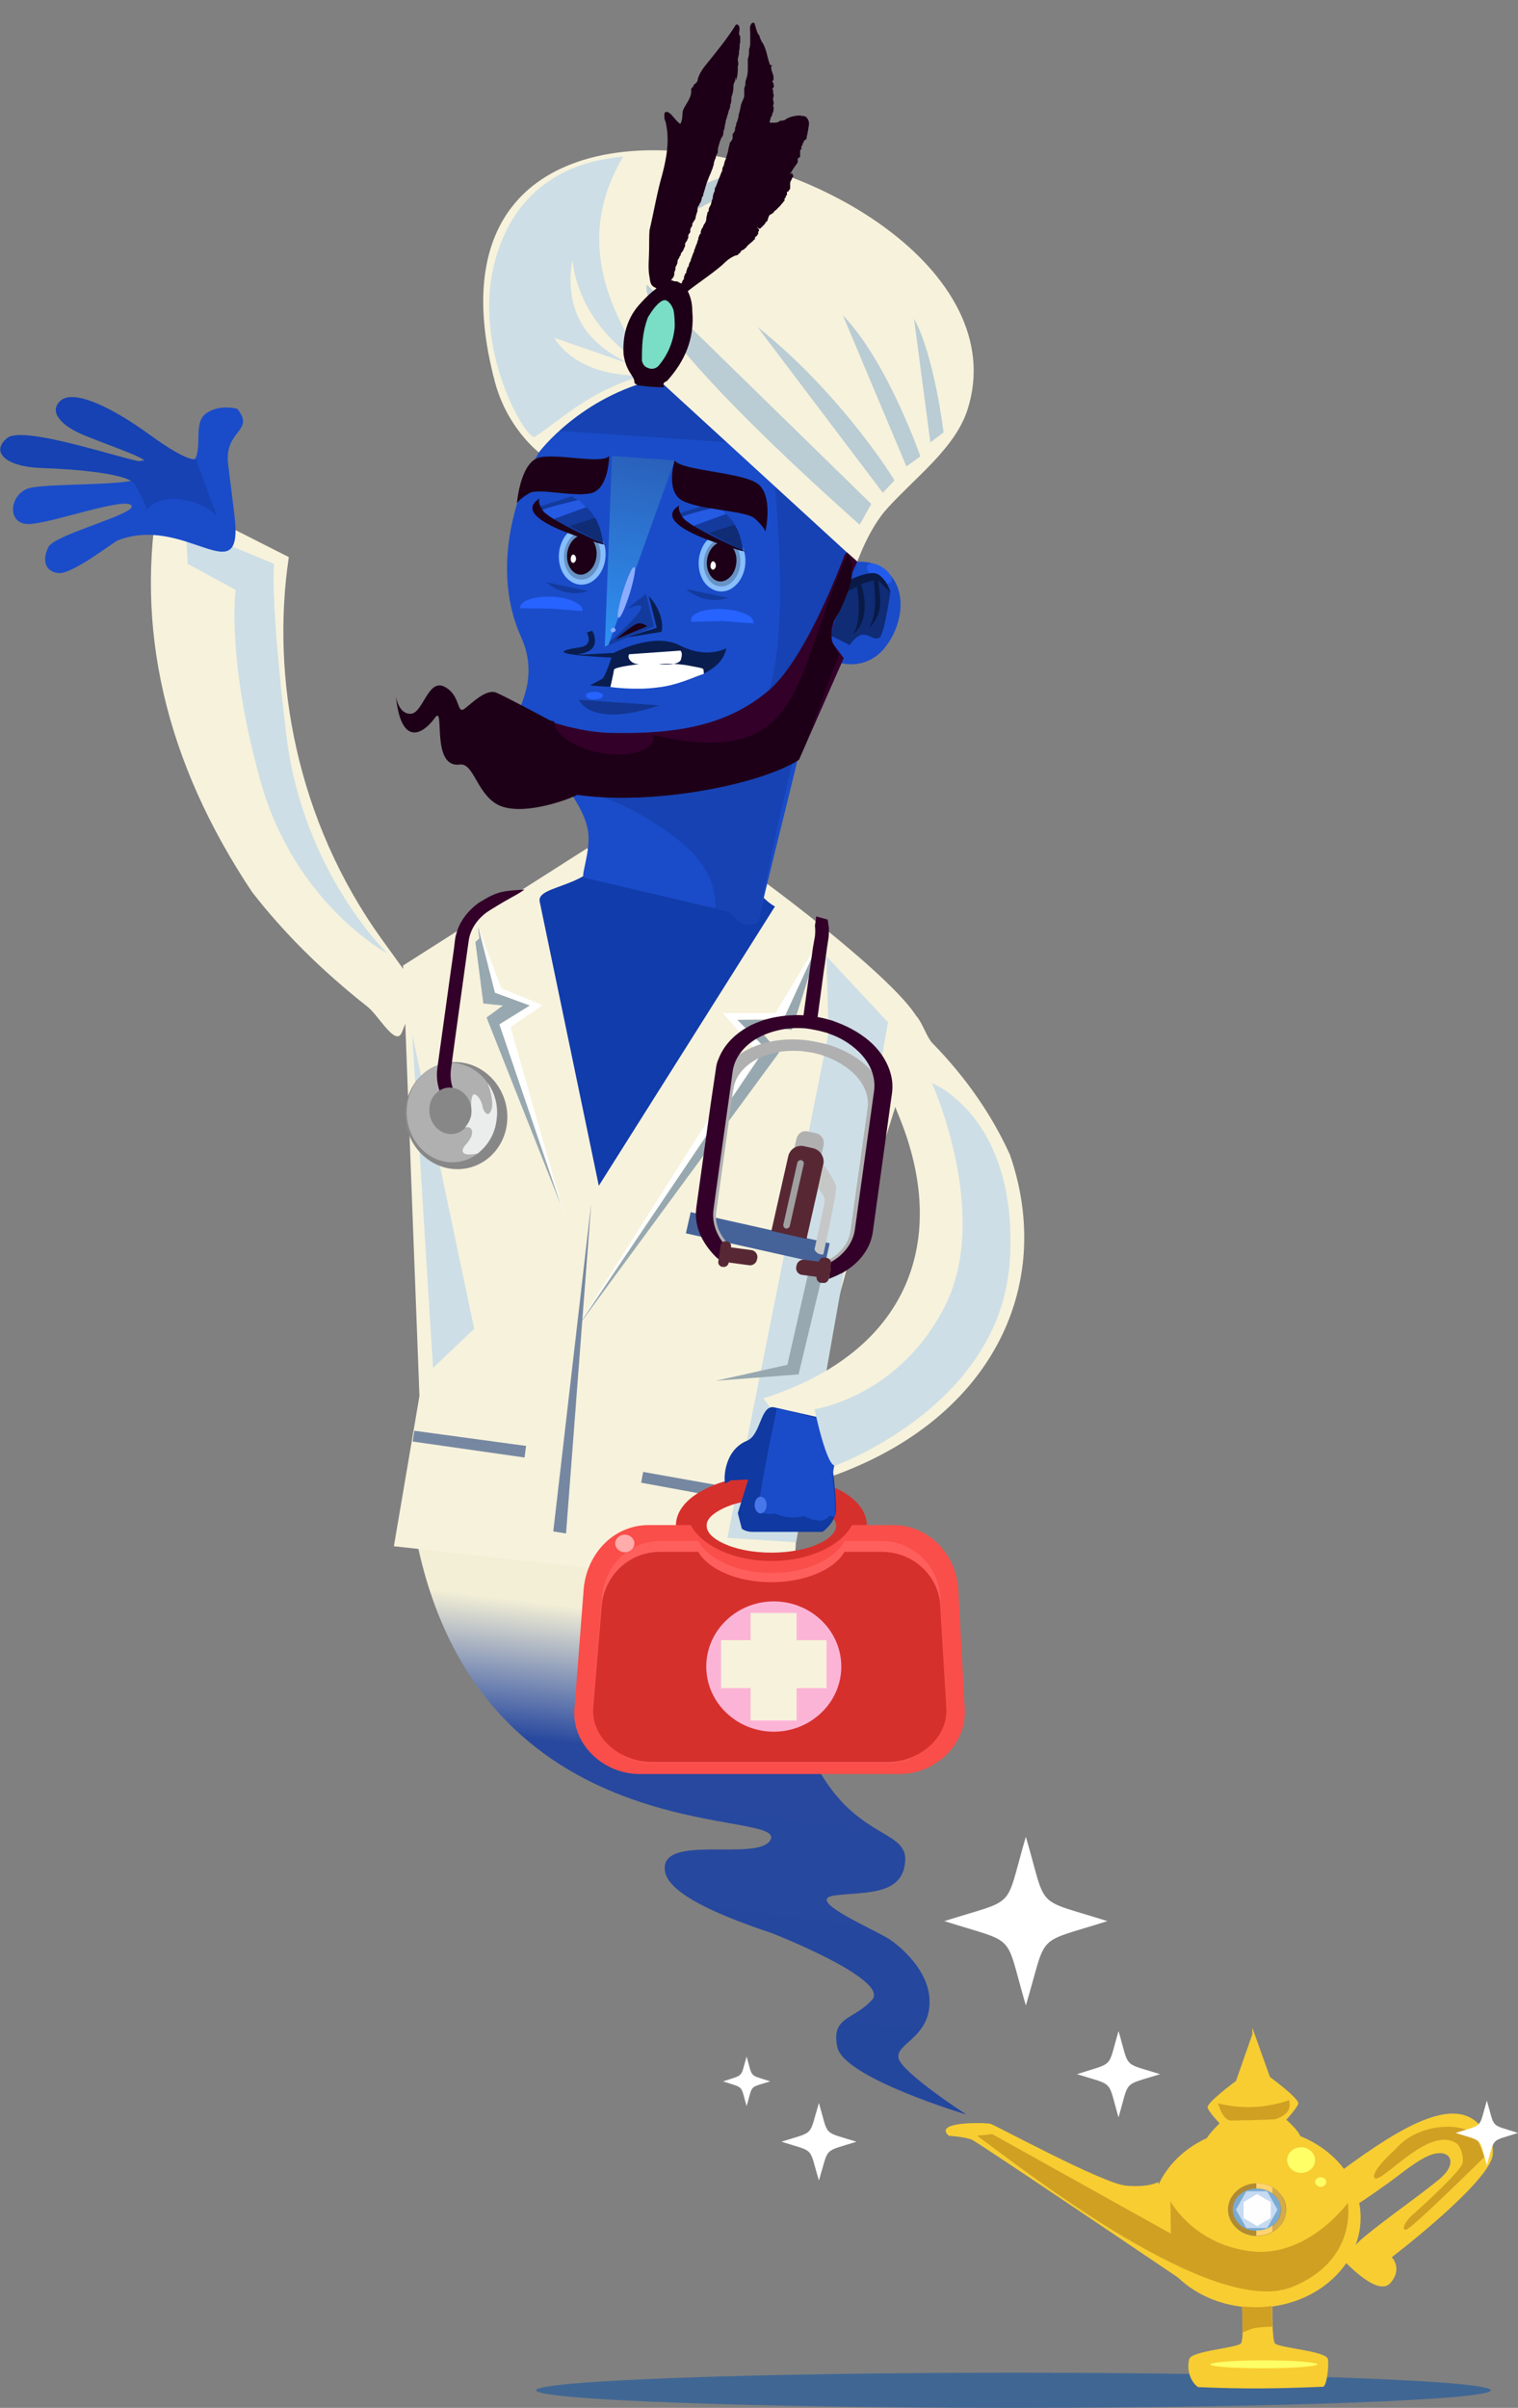<?xml version="1.0" encoding="UTF-8"?>
<!-- Generator: Adobe Illustrator 27.6.1, SVG Export Plug-In . SVG Version: 6.00 Build 0)  -->
<svg xmlns="http://www.w3.org/2000/svg" xmlns:xlink="http://www.w3.org/1999/xlink" version="1.1" id="Layer_1" x="0px" y="0px" viewBox="0 0 380 602.5" style="enable-background:new 0 0 380 602.5;" xml:space="preserve">
<rect x="0" y="0" width="380" height="602.5" fill="#808080" stroke="none"/>
<style type="text/css">
	.st0{clip-path:url(#SVGID_00000039826068579325497640000016200433704493288835_);}
	.st1{fill-rule:evenodd;clip-rule:evenodd;fill:url(#SVGID_00000057114629216262051900000003497382079897647286_);}
	.st2{fill-rule:evenodd;clip-rule:evenodd;fill:#406794;}
	.st3{fill-rule:evenodd;clip-rule:evenodd;fill:#F7F2DC;}
	.st4{fill-rule:evenodd;clip-rule:evenodd;fill:#7688A1;}
	.st5{fill-rule:evenodd;clip-rule:evenodd;fill:#CDDEE6;}
	.st6{fill:#466399;}
	.st7{fill-rule:evenodd;clip-rule:evenodd;fill:#97A8B0;}
	.st8{fill-rule:evenodd;clip-rule:evenodd;fill:#B0B0B1;}
	.st9{fill-rule:evenodd;clip-rule:evenodd;fill:#572834;}
	.st10{fill-rule:evenodd;clip-rule:evenodd;fill:#C6C7C7;}
	.st11{fill-rule:evenodd;clip-rule:evenodd;fill:#A0A0A0;}
	.st12{fill-rule:evenodd;clip-rule:evenodd;fill:#FFFFFF;}
	.st13{fill-rule:evenodd;clip-rule:evenodd;fill:#888788;}
	.st14{fill-rule:evenodd;clip-rule:evenodd;fill:#330029;}
	.st15{fill:#572834;}
	.st16{fill-rule:evenodd;clip-rule:evenodd;fill:#EBECEC;}
	.st17{fill-rule:evenodd;clip-rule:evenodd;fill:#D6302D;}
	.st18{fill-rule:evenodd;clip-rule:evenodd;fill:#FA4E4A;}
	.st19{fill-rule:evenodd;clip-rule:evenodd;fill:#FF5F5C;}
	.st20{fill-rule:evenodd;clip-rule:evenodd;fill:#FCB4D6;}
	.st21{fill-rule:evenodd;clip-rule:evenodd;fill:#FFACAB;}
	.st22{fill-rule:evenodd;clip-rule:evenodd;fill:#113CAB;}
	.st23{fill-rule:evenodd;clip-rule:evenodd;fill:#1A4CC9;}
	.st24{fill-rule:evenodd;clip-rule:evenodd;fill:#0F2C75;}
	.st25{fill-rule:evenodd;clip-rule:evenodd;fill:#235CED;}
	.st26{fill-rule:evenodd;clip-rule:evenodd;fill:#091A47;}
	.st27{fill-rule:evenodd;clip-rule:evenodd;fill:#6692C4;}
	.st28{fill:#88BEFC;}
	.st29{fill-rule:evenodd;clip-rule:evenodd;fill:#1D0017;}
	.st30{fill-rule:evenodd;clip-rule:evenodd;fill:#133A9C;}
	.st31{fill-rule:evenodd;clip-rule:evenodd;fill:#255AE3;}
	.st32{fill-rule:evenodd;clip-rule:evenodd;fill:#133B9E;}
	.st33{fill-rule:evenodd;clip-rule:evenodd;fill:#1642B3;}
	.st34{fill-rule:evenodd;clip-rule:evenodd;fill:#123691;}
	.st35{fill-rule:evenodd;clip-rule:evenodd;fill:#2663FF;}
	.st36{fill-rule:evenodd;clip-rule:evenodd;fill:#0A1D4F;}
	.st37{fill-rule:evenodd;clip-rule:evenodd;fill:url(#SVGID_00000116951991699974180260000015084850609317796491_);}
	.st38{fill-rule:evenodd;clip-rule:evenodd;fill:#8CADFF;}
	.st39{fill-rule:evenodd;clip-rule:evenodd;fill:#BACCD4;}
	.st40{fill-rule:evenodd;clip-rule:evenodd;fill:#1039A1;}
	.st41{fill-rule:evenodd;clip-rule:evenodd;fill:#4876EB;}
	.st42{fill-rule:evenodd;clip-rule:evenodd;fill:#D3A546;}
	.st43{fill-rule:evenodd;clip-rule:evenodd;fill:#DBB64D;}
	.st44{fill-rule:evenodd;clip-rule:evenodd;fill:#F7CD32;}
	.st45{fill-rule:evenodd;clip-rule:evenodd;fill:#7BABD1;}
	.st46{fill-rule:evenodd;clip-rule:evenodd;fill:#B08B34;}
	.st47{fill-rule:evenodd;clip-rule:evenodd;fill:#C6DAF2;}
	.st48{fill-rule:evenodd;clip-rule:evenodd;fill:#FEFEFE;}
	.st49{fill-rule:evenodd;clip-rule:evenodd;fill:#D4AB4A;}
	.st50{fill-rule:evenodd;clip-rule:evenodd;fill:#FFD470;}
	.st51{fill-rule:evenodd;clip-rule:evenodd;fill:#D0A023;}
	.st52{fill-rule:evenodd;clip-rule:evenodd;fill:#FFFF66;}
	.st53{fill:#1D0017;}
	.st54{fill:#79DEC5;}
</style>
<g>
	<defs>
		<rect id="SVGID_1_" y="37.5" width="380" height="565"></rect>
	</defs>
	<clipPath id="SVGID_00000024002977024216659470000011613565855875519389_">
		<use xlink:href="#SVGID_1_" style="overflow:visible;"></use>
	</clipPath>
	<g style="clip-path:url(#SVGID_00000024002977024216659470000011613565855875519389_);">
		
			<linearGradient id="SVGID_00000124882476517530462570000014284038798420134333_" gradientUnits="userSpaceOnUse" x1="165.316" y1="128.86" x2="178.308" y2="234.759" gradientTransform="matrix(1 0 0 -1 0 641.043)">
			<stop offset="0" style="stop-color:#24479E"></stop>
			<stop offset="0.68" style="stop-color:#27489E"></stop>
			<stop offset="1" style="stop-color:#F3EFD6"></stop>
		</linearGradient>
		<path style="fill-rule:evenodd;clip-rule:evenodd;fill:url(#SVGID_00000124882476517530462570000014284038798420134333_);" d="    M103,378.1c12.8,87.1,94,73.8,89.9,82.2c-2.8,5.8-28.3-1.9-26.4,8.1c1.1,5.7,14.1,11.1,26.7,15.3c0,0,29.7,11.6,25.1,16.7    s-10.3,4.1-8.7,11.8c1.5,7.7,32.3,16.9,32.3,16.9s-15.7-10.2-16.9-13.9c-1.2-3.8,7.7-5.1,7.7-14.3c0-9.2-10.1-15.7-10.1-15.7    c-4.3-2.7-21.2-9.8-13.8-10.9c7.5-1,17.2,0.2,17.8-8.6c0.8-12.2-29.2,0.3-33.1-74.3L103,378.1L103,378.1z"></path>
		<path class="st2" d="M253.7,602.5c65.8,0,119.5-2,119.5-4.4s-53.7-4.4-119.5-4.4c-65.8,0-119.5,2-119.5,4.4    S187.9,602.5,253.7,602.5z"></path>
		<path class="st3" d="M39.9,123l32.4,16.4c-4.5,30,1.8,65.9,23.4,95.8l9.1,12.6l-4.2,10.5c-1.5,3.8-5.8-4.2-8.6-6.4    c-11.3-8.9-20.9-18.4-28.9-28.7C41.3,190.5,33.6,157,39.9,123L39.9,123z"></path>
		<path class="st3" d="M185.1,216.2c7.6,5,45.9,33.9,45.4,41.1c0,0-21.8,64.8-28.6,101.7c-2.2,11.9-3.3,38.9-3.3,38.9l-100-11    l6.4-37.6l-4.1-107.7l46-29.3L185.1,216.2z"></path>
		<path class="st4" d="M161,368.3l-0.5,2.7l35.9,6.6l0.5-2.9L161,368.3z"></path>
		<path class="st5" d="M207.4,258.5l-25.3,126.3l17.2,1.1l23-130.1l-15.4-16.5L207.4,258.5z"></path>
		<path class="st5" d="M118.7,332.5l-15.5-73.7l5.2,83.5L118.7,332.5z"></path>
		<path class="st5" d="M47,141.1l12,6.5c0,0-2.4,17.1,6.2,47.8c8.5,30.7,31.8,43.2,31.8,43.2s-21.2-20.4-25.3-54.5    c-4.1-34.1-3.1-43-3.1-43l-22.1-9.2L47,141.1z"></path>
		<path class="st6" d="M172.9,303.3l-1.2,5.3l34.8,7.8l1.2-5.3L172.9,303.3z"></path>
		<path class="st7" d="M203,315.6l-5.9,25.9l-17.9,4l20.7-1.6l6.6-27.5L203,315.6z"></path>
		<path class="st8" d="M204.4,283.6l-2.2-0.5c-1.3-0.3-2.5,0.5-2.8,1.8l-0.9,3.9l6.8,1.5l0.9-3.9    C206.4,285.1,205.6,283.9,204.4,283.6z"></path>
		<path class="st9" d="M203.5,287.3l-2.2-0.5c-1.8-0.4-3.6,0.7-4,2.6l-4.2,18.6l8.8,2l4.2-18.6C206.5,289.5,205.3,287.7,203.5,287.3    z"></path>
		<path class="st10" d="M206.1,313.9c0,0,3.4-15.4,3.2-16.9c-0.2-1.5-3.2-5.7-3.2-5.7l-1.3,6c0,0,1.7,2.1,1.7,2.9    c0,0.8-2.6,12.4-2.6,12.4S204.3,314,206.1,313.9z"></path>
		<path class="st11" d="M200.6,290.3c-0.4-0.1-0.9,0.2-1,0.6l-3.5,15.5c-0.1,0.4,0.2,0.9,0.6,1c0.4,0.1,0.9-0.2,1-0.6l3.5-15.5    C201.3,290.8,201,290.4,200.6,290.3z"></path>
		<path class="st3" d="M206.2,370.1l-15.1-20.2c37-11.8,46.3-40.1,34.1-70.2l-5.1-12.7l6.9-12c2.5-4.3,4.3,3.9,6.4,6    c8.2,8.4,14.7,17.6,19.4,27.9C264.3,322,248.1,356.1,206.2,370.1z"></path>
		<path class="st12" d="M135.8,251.5l-10.3-4.2l-5.7-15.1l4.1,16.3l8.7,3.2l-7.6,4.7l16.3,47.8L127.8,257L135.8,251.5z"></path>
		<path class="st12" d="M180.9,253.5l13.2,0l11.8-19.5l-9.7,21l-11.5,0.1l7,7.1l-48.7,72.1l45.7-72.1L180.9,253.5z"></path>
		<path class="st7" d="M132.6,251.6l-7.6,4.7l15.5,45.5l-18.7-47.2l4.1-3l-4.9-0.5l-2-15.4l1-0.9l-0.3-2.5l0-0.2l0.1,0.2l4.1,16.1    L132.6,251.6z"></path>
		<path class="st7" d="M144.5,332.1l47.1-69.8l-7-7.1l11.5-0.1l9.4-20.4l-7.3,23l-9.1-1.3l5.9,7l-52.1,70.9L144.5,332.1z"></path>
		<path class="st13" d="M115.8,265.9c-7-1.1-13.4,3.9-14.3,11.2c-0.9,7.3,4.1,14.2,11.1,15.3c7,1.1,13.4-3.9,14.3-11.2    C127.8,273.9,122.8,267,115.8,265.9z"></path>
		<path class="st8" d="M114.6,266.1c-6.2-1-11.8,3.7-12.7,10.5c-0.8,6.8,3.5,13.1,9.7,14.1c6.2,1,11.8-3.7,12.7-10.5    C125.1,273.4,120.8,267.2,114.6,266.1z"></path>
		<path class="st8" d="M212.9,308l4.3-30.8c0.4-3.2-1-6.3-3.8-8.9c-1.9-1.7-4.3-3.1-7.1-4.1c-0.4-0.1-0.8-0.3-1.3-0.4    c-1-0.3-2-0.5-3-0.6c-0.5-0.1-0.9-0.1-1.3-0.2c-1.7-0.1-3.4-0.1-4.9,0.1c-2.2,0.3-4.3,0.9-6.1,1.8c-3.3,1.7-5.6,4.3-6.1,7.5    l-0.4,2.7l-2.9,21l-1,7.1c-0.4,2.7,0.6,5.3,2.6,7.6l-0.4,3.1l-0.1,0.9c-0.5-0.4-0.9-0.7-1.3-1.1c0,0,0,0,0,0    c-3.4-3.1-5.2-7-4.7-10.9c0,0,0-0.1,0-0.1l3.2-23l0.8-5.4l0.3-2.4c0.1-0.8,0.3-1.6,0.6-2.3c1-2.6,3.1-4.8,5.8-6.4    c0.4-0.2,0.7-0.4,1.1-0.6c1.2-0.6,2.4-1.1,3.8-1.5c2.5-0.7,5.2-1.1,8.1-1c1,0,1.9,0.1,2.9,0.2c0.2,0,0.4,0.1,0.6,0.1    c1.4,0.2,2.7,0.5,4,0.8c0.5,0.1,0.9,0.3,1.4,0.4c3.5,1.2,6.5,2.9,8.8,5c2.2,2,3.7,4.3,4.4,6.8c0.4,1.4,0.5,2.8,0.3,4.2l-0.3,2.5    l-3.9,28.4c-0.6,4-3.4,7.2-7.5,9.3c0,0,0,0,0,0c-0.9,0.4-1.8,0.8-2.8,1.1l0.2-1.5l0.3-2.2C210.3,313.7,212.5,311.1,212.9,308    L212.9,308z"></path>
		<path class="st14" d="M214,307.7l4.8-34.7c0.5-3.6-1-7.1-3.9-9.9c-2-1.9-4.5-3.5-7.5-4.5c-0.4-0.2-0.9-0.3-1.3-0.4    c-1-0.3-2.1-0.5-3.2-0.7c-0.5-0.1-0.9-0.1-1.4-0.2c-1.8-0.1-3.5-0.1-5.2,0.2c-2.4,0.4-4.5,1.1-6.4,2.1c-3.5,1.9-6,4.9-6.5,8.5    l-0.4,3l-3.3,23.6l-1.1,8c-0.4,3,0.6,6,2.6,8.5l-0.5,3.5l-0.1,1c-0.5-0.4-0.9-0.8-1.4-1.2c0,0,0,0,0,0c-3.5-3.5-5.5-7.8-4.9-12.2    c0,0,0-0.1,0-0.1l3.6-25.9l0.9-6.1l0.4-2.7c0.1-0.9,0.3-1.8,0.7-2.6c1.1-2.9,3.3-5.4,6.2-7.3c0.4-0.2,0.8-0.5,1.2-0.7    c1.2-0.7,2.6-1.2,4-1.7c2.6-0.8,5.5-1.2,8.5-1.2c1,0,2,0.1,3,0.2c0.2,0,0.4,0.1,0.7,0.1c1.5,0.2,2.9,0.5,4.2,0.9    c0.5,0.1,1,0.3,1.5,0.5c3.6,1.3,6.8,3.2,9.2,5.5c2.3,2.2,3.9,4.9,4.6,7.6c0.4,1.5,0.5,3.1,0.3,4.7l-0.4,2.8l-4.4,31.9    c-0.6,4.5-3.7,8.2-8,10.5c0,0,0,0-0.1,0c-0.9,0.5-1.9,0.9-2.9,1.3l0.2-1.7l0.3-2.5C211.2,314,213.5,311.1,214,307.7L214,307.7z"></path>
		<path class="st14" d="M122.7,227.7c-2.9,1.8-5,4.6-5.4,7.9l-0.4,2.8l-3,21.7l-1,7.4c-0.4,2.8,0.4,5.5,2,7.8l-0.4,3.2l-0.1,0.9    c-0.4-0.4-0.8-0.7-1.1-1.1c0,0,0,0,0,0c-2.9-3.1-4.4-7.1-3.8-11.1c0,0,0-0.1,0-0.1l3.3-23.8l0.8-5.6l0.3-2.5    c0.1-0.8,0.3-1.6,0.6-2.4c0.9-2.7,2.8-5,5.2-6.8c0.3-0.2,0.6-0.4,1-0.6c4-2.5,5.8-2.5,10.6-2.8C128.5,224.5,128.7,224,122.7,227.7    L122.7,227.7z"></path>
		<path class="st14" d="M204,234.3c0.1-0.9,0.1-1.8,0-2.7l0.3-2l0-0.3v0l2.9,0.8c0,0,0,0.1,0,0.1c0,0,0,0,0,0c0.1,0.7,0.2,1.3,0.3,2    c0,0.8,0,1.7-0.1,2.5l-0.4,2.6l-0.5,3.8l-0.3,2l-1.6,11.9c-0.4-0.1-0.9-0.2-1.3-0.3c-0.5-0.1-1-0.2-1.5-0.3l-0.5-0.1    c-0.1,0-0.1,0-0.2,0l2.4-17.2L204,234.3L204,234.3z"></path>
		<path class="st15" d="M204.4,319.4l0.5-3.5c0.1-0.8,0.8-1.4,1.6-1.2l0.3,0c0.8,0.1,1.4,0.8,1.2,1.6l-0.5,3.5    c-0.1,0.8-0.8,1.4-1.6,1.2l-0.4,0C204.8,320.9,204.3,320.2,204.4,319.4L204.4,319.4z"></path>
		<path class="st9" d="M181.7,310.6l0.3,0c0.6,0.1,1.1,0.7,1,1.3l-0.6,4.1c-0.1,0.6-0.7,1.1-1.3,1l-0.3,0c-0.6-0.1-1.1-0.7-1-1.3    l0.6-4.1C180.5,311,181.1,310.5,181.7,310.6z"></path>
		<path class="st15" d="M180.9,314l0.1-0.4c0.1-0.9,1-1.6,1.9-1.5l5.2,0.7c0.9,0.1,1.6,1,1.5,1.9l-0.1,0.4c-0.1,0.9-1,1.6-1.9,1.5    l-5.2-0.7C181.4,315.8,180.8,314.9,180.9,314z"></path>
		<path class="st15" d="M199.3,317.1l0.1-0.4c0.1-0.9,1-1.6,1.9-1.5l5.2,0.7c0.9,0.1,1.6,1,1.5,1.9l-0.1,0.4c-0.1,0.9-1,1.6-1.9,1.5    l-5.2-0.7C199.8,318.9,199.2,318,199.3,317.1z"></path>
		<path class="st13" d="M113.4,272.2c-2.9-0.5-5.6,1.7-5.9,4.9s1.7,6.1,4.6,6.6c2.9,0.5,5.6-1.7,5.9-4.9    C118.4,275.6,116.3,272.7,113.4,272.2z"></path>
		<path class="st16" d="M120.7,276.5c0.2,1.5,1.5,3.5,2.3,1.2c0.8-2.2-0.9-6.7-0.9-6.7c1.8,2.5,2.7,5.8,2.2,9.2    c-0.3,2.8-1.5,5.2-3.2,7c-0.5,0.5-1,1-1.5,1.4c-2.7,0.7-5.2,0.2-2.9-2.3c0.8-0.9,1.8-2.4,1.4-3.5s-1.7-0.7-1.7-0.7    c0.8-0.9,1.4-2,1.6-3.3c0,0,0,0,0-0.1c0-0.4,0.1-0.8,0-1.2c0-0.1,0-0.2,0-0.2c-0.1-0.7-0.1-2.7,0.4-3.3    C119,273.3,120.4,275,120.7,276.5L120.7,276.5z"></path>
		<path class="st17" d="M193.1,369.1c-6.3,0-12,1.2-16.2,3.3c-4.8,2.3-7.7,5.6-7.7,9.3c0,3.8,3,7.1,7.7,9.3c4.2,2,10,3.3,16.2,3.3    c6.3,0,12-1.2,16.2-3.3c4.8-2.3,7.7-5.6,7.7-9.3c0-3.8-3-7.1-7.7-9.3C205.1,370.4,199.3,369.1,193.1,369.1z M180.9,377.5    c3-1.5,7.4-2.4,12.2-2.4c4.8,0,9.1,0.9,12.2,2.4c2.5,1.2,4,2.7,4,4.3c0,1.5-1.5,3.1-4,4.3c-3,1.5-7.4,2.4-12.2,2.4    c-4.8,0-9.1-0.9-12.2-2.4c-2.5-1.2-4-2.7-4-4.3C176.8,380.2,178.4,378.7,180.9,377.5z"></path>
		<path class="st18" d="M223.6,381.6h-10.3c-2.8,5.2-10.8,9-20.2,9c-9.4,0-17.4-3.8-20.2-9h-10.5c-8.9,0-15.6,7.3-16.3,16.2    l-2.3,29.8c-0.7,8.9,7.3,16.3,16.3,16.3h65.1c8.9,0,16.8-7.3,16.3-16.3l-1.6-29.8C239.4,389,232.6,381.6,223.6,381.6L223.6,381.6z    "></path>
		<path class="st19" d="M220.7,385.6h-9.3c-2.5,4.7-9.8,8-18.3,8c-8.5,0-15.8-3.4-18.3-8h-9.5c-8.1,0-14.1,6.5-14.7,14.5l-2.1,26.5    c-0.6,7.9,6.6,14.5,14.7,14.5h59c8.1,0,15.2-6.5,14.7-14.5l-1.5-26.5C235.1,392.1,228.8,385.6,220.7,385.6z"></path>
		<path class="st17" d="M220.7,388.3h-9.3c-2.5,4.4-9.8,7.6-18.3,7.6c-8.5,0-15.8-3.2-18.3-7.6h-9.5c-8.1,0-14.1,6.2-14.7,13.7    l-2.1,25.2c-0.6,7.5,6.6,13.7,14.7,13.7h59c8.1,0,15.2-6.2,14.7-13.7l-1.5-25.2C235.1,394.5,228.8,388.3,220.7,388.3z"></path>
		<path class="st20" d="M193.7,433.3c9.3,0,16.9-7.3,16.9-16.3s-7.6-16.3-16.9-16.3s-16.9,7.3-16.9,16.3S184.4,433.3,193.7,433.3z"></path>
		<path class="st3" d="M187.9,403.6h11.5v6.8h7.5v12h-7.5v8.1h-11.5v-8.1h-7.4v-12h7.4V403.6z"></path>
		<path class="st21" d="M156.4,388.4c1.3,0,2.4-1,2.4-2.2c0-1.2-1.1-2.2-2.4-2.2c-1.3,0-2.4,1-2.4,2.2    C154,387.4,155.1,388.4,156.4,388.4z"></path>
		<path class="st22" d="M149.9,296.7l-14.8-71.1c-0.9-4.3,13.4-3.3,16.5-12.8c2.2-6.7-0.3-16-0.3-16l27.4-0.9c0,0,2.7,15.1,7.5,22.4    c4.8,7.4,7.8,8.5,7.8,8.5L149.9,296.7z"></path>
		<path class="st23" d="M205.5,163.7l5.9-22.5c0,0,6.8-2.6,11.4,2.6c4.6,5.2,2.6,13.7-1.5,18.5C217.2,167.2,210.7,167.3,205.5,163.7    L205.5,163.7z"></path>
		<path class="st24" d="M212.7,161.4c0,0,1.7-2.6,3.4-2.6c1.7,0,2.9,1.6,4.1,0.7c1.2-0.9,2.7-11.4,2.7-11.4s-2.4-3.9-3.5-3.9    c-1.1,0-9.4,4.7-9.4,4.7l-1.9,10.2L212.7,161.4L212.7,161.4z"></path>
		<path class="st25" d="M220.8,141.9c-1.7-1.1-3.3-1.2-3.7-0.3c-0.4,0.9,0.7,2.4,2.4,3.5c1.7,1.1,3.3,1.2,3.7,0.3    C223.5,144.5,222.5,142.9,220.8,141.9z"></path>
		<path class="st26" d="M222.9,148.2c0,0-0.7-3-3.1-4.5c-2.4-1.4-9.3,2.5-9.3,2.5L210,149l4.5-2.2c0.6,3,1,10.3-1.3,12.1    c4-2.8,3.7-8.2,2.4-12.8l3.1-0.9c0.5,4.7,0.8,7.8-1.1,12c3.5-4.1,2.8-6.2,2.3-11.9L222.9,148.2L222.9,148.2z"></path>
		<path class="st23" d="M130.4,159.3c5.1,11.2-1.7,18.9-1.1,21c2.5,9,13.5,14.4,12.8,16.2c-0.4,1,4.1,5.6,5.1,11.4    c0.8,5-2,11.5-1,11.7l43.8,10.3c8.1-36.5,32.6-116.2,13.5-133.5C161.5,58.6,113.5,121.8,130.4,159.3L130.4,159.3z"></path>
		<path class="st27" d="M185.4,137.3c-1.3-3.2-4.5-4.3-7.1-2.5c-2.6,1.8-3.6,5.9-2.3,9.1c1.3,3.2,4.5,4.3,7.1,2.5    C185.7,144.6,186.7,140.5,185.4,137.3z"></path>
		<path class="st28" d="M180.5,148c-0.4,0-0.9-0.1-1.3-0.2c-1.6-0.5-3-1.8-3.7-3.6c-1.4-3.5-0.3-7.9,2.5-9.9    c1.3-0.9,2.9-1.2,4.3-0.8c1.6,0.5,3,1.8,3.7,3.6c1.4,3.5,0.3,7.9-2.5,9.9C182.6,147.7,181.5,148,180.5,148L180.5,148z M181,134.7    c-0.8,0-1.5,0.3-2.3,0.8c-2.3,1.7-3.2,5.4-2,8.3c0.6,1.4,1.6,2.5,2.9,2.8c1.1,0.3,2.2,0.1,3.2-0.6c2.3-1.7,3.2-5.4,2-8.3    c-0.6-1.4-1.6-2.5-2.9-2.8C181.6,134.7,181.3,134.7,181,134.7L181,134.7z"></path>
		<path class="st29" d="M183.9,137.9c-1-2.3-3.2-3-5-1.5c-1.8,1.5-2.5,4.5-1.5,6.8c1,2.3,3.2,3,5,1.5    C184.2,143.3,184.9,140.2,183.9,137.9z"></path>
		<path class="st12" d="M179.1,141c-0.2-0.5-0.6-0.7-0.9-0.4c-0.3,0.3-0.4,0.9-0.3,1.4c0.2,0.5,0.6,0.7,0.9,0.4    C179.2,142.1,179.3,141.5,179.1,141z"></path>
		<path class="st30" d="M170.2,128.4c-2.4,3,16.1,10.3,15.9,9.4c-1.2-6.3-3-8.9-8-11.9L170.2,128.4L170.2,128.4z"></path>
		<path class="st31" d="M181.8,128.6l-8.5,3.1c0,0-2.4-1.8-2.5-2.3c-0.1-0.5,9-2.6,9-2.6L181.8,128.6z"></path>
		<path class="st24" d="M183.9,131.3c-1.6,0.5-6.5,2-6.2,2.1l8.3,4.4C185.4,135.1,185.4,133.7,183.9,131.3z"></path>
		<path class="st32" d="M182.3,149.6l-10.5-2.2C171.8,147.4,176,151.6,182.3,149.6z"></path>
		<path class="st29" d="M170.3,126.3c0,0-1.1,0.2,0.4,2.9c1.5,2.7,16.1,8.9,16.1,8.9S161,131.7,170.3,126.3z"></path>
		<path class="st29" d="M152.5,114.1c0,0-0.1,7.9-4.2,9.2c-4.1,1.3-13.4-1.3-15.8,0.1s-3.1,2.5-3.1,2.5s0.8-9.7,5.2-11.3    C138.8,113.2,150.6,116.3,152.5,114.1z"></path>
		<path class="st33" d="M138.2,107.7l54.7,3.7c0,0,6.1,47.4-1.3,63.7c-7.4,16.3-62.3,5.3-62.3,5.3s-1,6.4,2.5,9    c9.1,7.1,18.8,9,28.3,14.3c12.8,7.5,19.1,13.7,19,23.7c4.5,0,4.8,3.3,6.8,3.7c4.4,0.9,4.1-1.1,4.1-1.1s8.8-50,20.4-78.1    c12.8-31,8.8-42.5,0.3-53.2C192.2,75.2,154.4,81.8,138.2,107.7L138.2,107.7z"></path>
		<path class="st29" d="M168.9,115.2c0,0-2.4,7.6,1.8,10c4.2,2.4,15.8,2.5,18.2,4.5c2.3,2,2.7,3.3,2.7,3.3s2.2-9.5-2.3-12.2    C184.9,118.1,170.3,117.7,168.9,115.2z"></path>
		<path class="st3" d="M164.6,94.8l50,45.8c0,0,2.9-8.4,7.6-13.5c7.2-7.9,16.9-15,20-24.6c11.1-34.7-40-65.3-79.3-64.9    c-28.1,0.3-50.1,16.3-39,58c3.1,11.6,11,17.6,11,17.6S145.2,99.3,164.6,94.8L164.6,94.8z"></path>
		<path class="st34" d="M165,176.5l-20.1-1.4C144.9,175,147.6,182.4,165,176.5z"></path>
		<path class="st35" d="M148.5,173.1c-1.2,0.1-2,0.5-1.8,1.1s1.3,0.9,2.4,0.8c1.2-0.1,2-0.5,1.8-1.1    C150.8,173.4,149.7,173.1,148.5,173.1z"></path>
		<path class="st36" d="M146.9,158.3c0,0,1.9,3.2-1.9,3.7c-11.4,1.7,5.5,2.4,9.2,2.6c0.2,1.5,0.6,5-0.2,5.1    c-1.6,0.3-3.3,0.3-3.4,0.3l0,1.5c0,0,1.9,0,3.7-0.3c2.5-0.4,1.3-7.3,1.3-7.3l-0.1-0.6l-0.7,0c0,0-12.7,0.8-9.6,0.3    c5.9-0.9,3.1-5.8,3-5.8L146.9,158.3L146.9,158.3z"></path>
		<path class="st36" d="M181.8,162.2c0,0-4.8,2.8-11.6-0.7c-6.8-3.5-16.8,2-16.8,2s-1.8,5.9-2.7,6.4c-1,0.5-3,1.6-3,1.6    C157.1,172.5,180,172.4,181.8,162.2z"></path>
		<path class="st12" d="M176.2,168.6c-0.2-1.6,0.5-1.2-3.5-2c-4-0.8-7.8-0.4-7.8-0.4s5.2,0.6,5.6-1.3c0.5-1.8-0.2-2.1-0.2-2.1    l-12.8,0.9c0,0-0.6,0.8,0.5,1.8c1.1,1,2.8,0.6,2.8,0.6s-7,0.7-7.1,1.5c-0.1,0.8-0.9,4.3-0.9,4.3s6.1,0.9,11.9,0.1    C169.4,171.5,173.5,169.5,176.2,168.6L176.2,168.6z"></path>
		<path class="st14" d="M211.5,138.7c0.2-0.2,0.3-0.3,0.5-0.5l2.6,2.3c0,0-8.6,17.3-5.9,20.8c2.6,3.5,2.5,3.4,2.5,3.4l-11.2,25.4    c-17.1,11-87.9,19-74.6-14.8c6.2,3.2,17,7.9,27.8,8.1c16.4,0.3,29-1.9,39.3-10.7C200.5,165.9,208.5,146.7,211.5,138.7L211.5,138.7    z"></path>
		<path class="st29" d="M163.5,183.9c39.3,9.2,34.9-16.1,48.8-45.4c1.3,3.4,1.9,5.9-2,14.2c0,0-1.9,3.2-2.1,4    c-0.2,0.8-0.2,1.6-0.1,2.4c-0.1,0.8,0.1,1.6,0.6,2.2c0.3,0.8,0.8,1.6,1.4,2.3c-2.6,6.7-5.4,14.4-8.2,22.1l-1.9,4.4    c-8.6,5.5-30.7,10.3-48.8,9.4c-5.2-0.3-10.2-1-14.4-2.3c-9.2-2.9-14.8-8.6-12.5-18.3c0.1-0.4,0.2-0.7,0.3-1.1    c0-0.1,0.1-0.2,0.1-0.3c1,0.2,6.5,1.6,14,3c0,3.1,4.8,6.5,11.2,7.8c6.9,1.4,13-0.2,13.7-3.4C163.6,184.6,163.6,184.3,163.5,183.9    L163.5,183.9z"></path>
		<path class="st29" d="M99.1,174.2c0,0,0.6,4.5,3.7,4.4c3.1-0.1,4.3-8.8,8.4-6.8c4.1,2,3.1,6.9,5,5.6c1.8-1.3,5.4-5.1,8-4.1    c2.6,1.1,14.3,7.4,14.3,7.4l6.2,18c0.1,0.4-14.9,6.6-21,2.1c-4.5-3.2-5.3-9.9-8.6-9.5c-7.5,1-3.5-15.6-6.3-11.6    C105.9,183.7,100.4,187,99.1,174.2z"></path>
		<path class="st36" d="M162.4,149.1l2,8l-8.1,2.5l9.3-1.5C165.6,158.1,166.8,154.1,162.4,149.1z"></path>
		<path class="st32" d="M156.9,152.4c10.9-4.6-6.2,9.7-5.4,9.4l12.2-5l-2-8.2L156.9,152.4L156.9,152.4z"></path>
		<path class="st29" d="M162,156.7c0,0-1.2-1.1-2.6-0.6c-1.4,0.5-5.3,3.9-5.3,3.9L162,156.7L162,156.7z"></path>
		
			<linearGradient id="SVGID_00000038402025306178749580000013619232689624578710_" gradientUnits="userSpaceOnUse" x1="166.382" y1="551.159" x2="148.879" y2="468.678" gradientTransform="matrix(1 0 0 -1 0 641.043)">
			<stop offset="0" style="stop-color:#27489E"></stop>
			<stop offset="1" style="stop-color:#309CFF"></stop>
		</linearGradient>
		<path style="fill-rule:evenodd;clip-rule:evenodd;fill:url(#SVGID_00000038402025306178749580000013619232689624578710_);" d="    M168.9,115.2l-16.6,46.2l-0.9,0.4l1.8-47.7L168.9,115.2z"></path>
		<path class="st38" d="M153.4,157.1c-0.3,0.1-0.6,0.4-0.5,0.7c0,0.3,0.3,0.5,0.7,0.4c0.3-0.1,0.6-0.4,0.5-0.7    C154,157.2,153.7,157,153.4,157.1z"></path>
		<path class="st38" d="M158.7,141.9c-0.6,0.1-1.8,3.1-2.9,6.6c-1,3.5-1.5,6.2-0.9,6.1c0.6-0.1,1.8-3.1,2.9-6.6    C158.8,144.5,159.3,141.8,158.7,141.9L158.7,141.9z"></path>
		<path class="st5" d="M163,93.3c-12-17-18.5-34.8-7-54.1c-17.2,1.5-28,10.8-32.1,26.2c-5.9,22.1,8.1,45.2,10,43.9    C143.1,103,147.9,97.6,163,93.3z"></path>
		<path class="st39" d="M161.9,71.2l56.2,54.9l-2.9,5.2C215.2,131.2,159.6,82.8,161.9,71.2L161.9,71.2z"></path>
		<path class="st39" d="M189.6,81.8l31.4,41.5l2.9-3.1C224,120.2,210.7,98.6,189.6,81.8L189.6,81.8z"></path>
		<path class="st39" d="M211,78.9l15.9,37.8l3.5-2.5C230.4,114.2,222.2,90.5,211,78.9L211,78.9z"></path>
		<path class="st39" d="M228.8,79.7l4.1,31l3.3-2.5C236.2,108.2,233.9,89,228.8,79.7z"></path>
		<path class="st39" d="M163.8,60.3c0,0,2.5-7.9,9.3-12.4c6.8-4.5,15.1-5,15.1-5l4.7,2.1C192.9,45,177,48.1,163.8,60.3L163.8,60.3z"></path>
		<path class="st3" d="M143.3,65.1c0,0-2.5,10.1,3.8,18.1c3,3.8,7.4,6.4,11.1,8.1l-19.5-6.8c7.8,12.1,26.4,9.2,26.4,9.2l-0.1,0    c0.3,0.1,0.4,0.1,0.4,0.1S145.7,85.1,143.3,65.1z"></path>
		<path class="st27" d="M150.4,135.6c-1.3-3.2-4.5-4.3-7.1-2.5c-2.6,1.8-3.6,5.9-2.3,9.1c1.3,3.2,4.5,4.3,7.1,2.5    C150.7,142.9,151.7,138.8,150.4,135.6z"></path>
		<path class="st28" d="M145.5,146.3c-0.4,0-0.9-0.1-1.3-0.2c-1.6-0.5-3-1.8-3.7-3.6c-1.4-3.5-0.3-7.9,2.5-9.9    c1.3-1,2.9-1.2,4.3-0.8c1.6,0.5,3,1.8,3.7,3.6c1.4,3.5,0.3,7.9-2.5,9.9C147.6,146,146.5,146.3,145.5,146.3L145.5,146.3z M146,133    c-0.8,0-1.5,0.3-2.3,0.8c-2.3,1.7-3.2,5.4-2,8.3c0.6,1.4,1.6,2.5,2.9,2.8c1.1,0.3,2.2,0.1,3.2-0.6c2.3-1.7,3.2-5.4,2-8.3    c-0.6-1.4-1.6-2.5-2.9-2.8C146.6,133,146.3,133,146,133L146,133z"></path>
		<path class="st29" d="M148.9,136.2c-1-2.3-3.2-3-5-1.5c-1.8,1.5-2.5,4.5-1.5,6.8c1,2.3,3.2,3,5,1.5    C149.2,141.6,149.9,138.5,148.9,136.2z"></path>
		<path class="st12" d="M144.1,139.3c-0.2-0.5-0.6-0.7-0.9-0.4c-0.3,0.3-0.4,0.9-0.3,1.4c0.2,0.5,0.6,0.7,0.9,0.4    C144.2,140.4,144.3,139.8,144.1,139.3z"></path>
		<path class="st30" d="M135.2,126.7c-2.4,3,16.1,10.3,15.9,9.4c-1.2-6.3-3-8.9-8-11.9L135.2,126.7z"></path>
		<path class="st31" d="M146.8,126.9l-8.5,3.1c0,0-2.4-1.8-2.5-2.3c-0.1-0.5,9-2.6,9-2.6L146.8,126.9z"></path>
		<path class="st24" d="M149,129.6c-1.6,0.5-6.5,2-6.2,2.1l8.3,4.4C150.4,133.4,150.4,132,149,129.6L149,129.6z"></path>
		<path class="st32" d="M147.3,147.9l-10.5-2.2C136.8,145.7,141,149.9,147.3,147.9z"></path>
		<path class="st29" d="M135.3,124.6c0,0-1.1,0.3,0.4,2.9c1.5,2.7,16.1,8.9,16.1,8.9S126,130,135.3,124.6z"></path>
		<path class="st4" d="M148,301.1l-9.5,82.1l3.2,0.5L148,301.1z"></path>
		<path class="st4" d="M103.7,358l-0.4,2.7l28,4l0.4-2.9L103.7,358z"></path>
		<path class="st40" d="M193.6,352.1c-3.3-0.3-3.1,6.9-6.6,8.4c-6.3,2.6-5.8,10.9-5.4,10.7l1.4-0.8l4.3-0.2l-2.6,8.4l0.4,1.6    l0.6,2.3c0,0,0.9,0.8,2.6,0.8h17.6c0,0,2.7-1.8,3.3-4.7c0.6-2.9-2.3-23.5-2.3-23.5L193.6,352.1L193.6,352.1z"></path>
		<path class="st23" d="M194.5,352.3c-0.6,2.9-1.8,8.6-2.8,13.8c-0.3,1.5-0.5,2.9-0.8,4.2c-0.2,1.3-0.4,2.6-0.6,3.7    c-0.3,1.9-0.4,3.2-0.2,3.6c0.8,1.8,3.9,1.1,3.9,1.1s2,1,4.4,1s2.7-0.4,2.7-0.4s2.5,1.3,4.2,1.2c1.7-0.1,2.4-1.3,2.4-1.3    s0.5,0.2,1.1,0.4c0.1-0.3,0.2-0.5,0.2-0.8c0.1-0.7,0.1-2.3-0.1-4.4c-0.1-1.2-0.2-2.5-0.4-3.9c-0.5-5.3,4.9-13.5-0.3-14.7    L194.5,352.3L194.5,352.3z"></path>
		<path class="st41" d="M190.4,378.7c0.8,0,1.5-1,1.5-2.1c0-1.2-0.7-2.1-1.5-2.1s-1.5,0.9-1.5,2.1    C188.9,377.7,189.6,378.7,190.4,378.7z"></path>
		<path class="st35" d="M180.8,155.4l-7.7,0.2c-0.1-0.2-0.1-0.3-0.1-0.5c0-1.7,3.5-2.9,7.8-2.7c4.3,0.2,7.8,1.6,7.8,3.3    c0,0.1,0,0.2,0,0.3L180.8,155.4z"></path>
		<path class="st35" d="M138,152.3l-7.8-0.1c0-0.1,0-0.1,0-0.2c0-1.7,3.5-2.8,7.8-2.7c4.3,0.2,7.8,1.7,7.8,3.3c0,0.1,0,0.2,0,0.3    L138,152.3z"></path>
		<path class="st23" d="M59.4,102.3c0,0-4.5-1.3-7.9,1.2c-3.3,2.5-0.5,8.9-3.2,12.2c-2.8,3.3,5.7,1-4.6-0.2    c-13-1.6-10.4,1.7-5.2,2.4c7.9,1.1-4.2,1.1-4.1,1.3c1.5,2.5-21.7,1.6-26.9,2.9c-5.2,1.2-6.2,9.6,0.3,9c6.4-0.6,23.7-6.8,25.1-4.6    c1.5,2.1-19.3,7.2-20.8,10.4c-1.5,3.1-1,6,2.4,6.5c3.4,0.5,13.8-7.7,15-8.2c17.1-6.6,31.6,13.8,29.2-6.2l-1.6-12.9    C56.1,107.5,64,108,59.4,102.3L59.4,102.3z"></path>
		<path class="st42" d="M316.9,545.7c2.8,0.2,5.4,0.6,7.5,1.2c-0.2-0.3-0.4-0.5-0.5-0.7c-2.4-5.6-1.5-6.2-1.5-6.2    c-0.6-0.1-1.1-0.3-1.6-0.4c-0.4,0.3-0.9,0.5-1.3,0.6l-2.7-0.4l-2.7-0.4l-1,0.2l-4.2,0.9c-0.6-0.1-1.2-0.4-1.9-0.7    c-0.3,0.1-0.5,0.1-0.8,0.2c0,0,0.9,0.6-1.5,6.2c-0.1,0.3-0.4,0.7-0.8,1c2.3-0.8,5.4-1.4,8.7-1.6c0.6,0,1.3,0,1.9,0    C315.4,545.7,316.2,545.7,316.9,545.7L316.9,545.7z"></path>
		<path class="st43" d="M319.7,540.2c3-1,4.1-2.6,3.5-4.8c-5.8,2.1-11.7,2.3-17.8,0.8c0.9,2.9,2.1,4.4,3.4,4.3    C316,540.3,319.7,540.2,319.7,540.2z"></path>
		<path class="st44" d="M299.9,597.3c-2.2-1.6-2.8-4.8-2.2-7c0.5-2.1,12.3-2.8,13-4c0.7-1.2,0.2-9.4,0.2-9.4c3-0.6,4.5-0.6,7.6,0    c0,0-0.1,8.1,0.6,9.4c0.7,1.2,12.9,1.9,13.3,4c0.3,1.1-0.1,6.1-1.1,6.9C319.5,597.7,311.6,597.8,299.9,597.3L299.9,597.3z"></path>
		<path class="st44" d="M237.5,534.4c0,0,4.2,0.3,5.8,1c1.6,0.7,52.8,35.3,52.8,35.3l-6.2-24.7c0,0-2.3,1.4-8,0.9    c-5.8-0.5-32.6-15.1-34-15.5C246.4,531.1,233.5,530.8,237.5,534.4L237.5,534.4z"></path>
		<path class="st44" d="M325.5,534.5c8.9,3.6,15.1,11.3,15.1,20.4c0,12.4-11.7,22.5-26.2,22.5c-14.4,0-26.2-10.1-26.2-22.5    c0-8.6,5.6-16.1,13.9-19.9c0.9-1.5,3.2-3.7,3.2-3.7s-2.6-2.7-3-3.9c-0.4-1.2,7.1-6.7,7.1-6.7l4.1-11.7l0-1.6l4.4,12.3    c0,0,7.5,5.5,7.1,6.7c-0.4,1.2-3,4-3,4S324.9,532.9,325.5,534.5L325.5,534.5z"></path>
		<path class="st44" d="M332,546c17.5-13.3,31.2-21.7,38.2-14.5c0,0,3.8,0.7,3.5,7.5c-0.4,6.8-25.3,25.8-25.3,25.8s2.8,2.8-0.3,6.4    c-3.1,3.7-11-5-11.1-4.9c0,0-0.1-2.8,4.4-6.5c5.5-4.6,14.6-10.9,19-14.6c5.1-4.3,2.3-8.1-3-5.7c-1.6,0.7-4.3,2.5-6.5,4.2    c-3.7,2.9-10.6,7.6-10.6,7.5C340.2,551.1,334.4,547.5,332,546L332,546z"></path>
		<path class="st45" d="M314.7,558.8c3.7,0,6.6-2.7,6.6-5.9c0-3.3-3-5.9-6.6-5.9s-6.7,2.7-6.7,5.9C308,556.1,311,558.8,314.7,558.8z    "></path>
		<path class="st46" d="M314.7,546.3c2,0,3.8,0.7,5.1,1.9c1.3,1.2,2.2,2.8,2.2,4.7c0,1.8-0.8,3.5-2.2,4.7c-1.3,1.2-3.1,1.9-5.1,1.9    s-3.8-0.7-5.1-1.9c-1.3-1.2-2.2-2.8-2.2-4.7c0-1.8,0.8-3.5,2.2-4.7C310.9,547,312.7,546.3,314.7,546.3z M318.9,549.2    c-1.1-1-2.6-1.6-4.3-1.6s-3.2,0.6-4.3,1.6c-1.1,0.9-1.7,2.3-1.7,3.7c0,1.4,0.7,2.7,1.7,3.7c1.1,1,2.6,1.6,4.3,1.6s3.2-0.6,4.3-1.6    c1.1-0.9,1.7-2.3,1.7-3.7C320.7,551.4,320,550.1,318.9,549.2z"></path>
		<path class="st47" d="M309.4,552.9l1.3-2.3l1.3-2.3h2.6h2.6l1.3,2.3l1.3,2.3l-1.3,2.3l-1.3,2.3h-2.6h-2.6l-1.3-2.3L309.4,552.9z"></path>
		<path class="st48" d="M314.7,549l1.7,1l1.7,1v2v2l-1.7,1l-1.7,1l-1.7-1l-1.7-1v-2v-2l1.7-1L314.7,549z"></path>
		<path class="st49" d="M319.8,548.2c-1.3-1.2-3.1-1.9-5.1-1.9c-0.1,0-0.2,0-0.2,0v1.3c0.1,0,0.2,0,0.2,0c1.7,0,3.2,0.6,4.3,1.6    c0.2,0.2,0.4,0.3,0.5,0.5c0.8,0.9,1.2,2,1.2,3.2c0,0.2,0,0.3,0,0.5c-0.1,0.5-0.2,1.1-0.4,1.5c-0.3,0.6-0.7,1.2-1.3,1.7    c-1.1,1-2.6,1.6-4.3,1.6c-0.1,0-0.2,0-0.2,0v1.3c0.1,0,0.2,0,0.2,0c2,0,3.8-0.7,5.1-1.9c0.8-0.7,1.4-1.6,1.8-2.6    c0.2-0.5,0.3-0.9,0.3-1.4c0-0.2,0-0.4,0-0.6c0-1.1-0.3-2.2-0.9-3.2C320.7,549.2,320.3,548.7,319.8,548.2L319.8,548.2z"></path>
		<path class="st50" d="M318.5,547.3c-1.1-0.6-2.4-1-3.8-1h-0.2v1.3c0.1,0,0.2,0,0.2,0c1.5,0,2.8,0.5,3.8,1.2V547.3L318.5,547.3z"></path>
		<path class="st50" d="M318.5,556.9c-1,0.8-2.4,1.2-3.8,1.2c-0.1,0-0.2,0-0.2,0v1.3h0.2c1.4,0,2.7-0.4,3.8-1V556.9L318.5,556.9z"></path>
		<path class="st51" d="M248.4,534l44.7,24.9l-0.1-8.1c0,0,5.7,10.7,20,12.5c14.3,1.8,24.4-12.1,24.4-12.1s2.6,14.5-14.1,21.1    c-19.7,7.7-66.3-28.8-78.7-37.9L248.4,534z"></path>
		<path class="st51" d="M310.9,577.1c0,0.7,0.2,4.1,0.1,6.6c1-0.5,2.1-1,3.2-1.2c1.3-0.2,2.8-0.3,4.3-0.3c-0.1-2.3-0.1-4.7-0.1-5.2    c-1.3,0.2-2.6,0.3-4,0.3C313.2,577.3,312,577.2,310.9,577.1z"></path>
		<path class="st52" d="M316.4,592.6c7.4,0,13.4-0.5,13.4-1s-6-1-13.4-1c-7.4,0-13.4,0.5-13.4,1C303,592.2,309.1,592.6,316.4,592.6z    "></path>
		<path class="st52" d="M325.7,543.7c1.9,0,3.5-1.4,3.5-3.2c0-1.8-1.6-3.2-3.5-3.2c-1.9,0-3.5,1.4-3.5,3.2    C322.2,542.2,323.8,543.7,325.7,543.7z"></path>
		<path class="st52" d="M330.6,547.2c0.8,0,1.4-0.6,1.4-1.2c0-0.7-0.6-1.2-1.4-1.2c-0.8,0-1.4,0.6-1.4,1.2    C329.3,546.6,329.9,547.2,330.6,547.2z"></path>
		<path class="st51" d="M349.4,537.7c5.8-6.9,18.1-6.8,20.2-2.8c0.6,1,2,4.8,2,4.8s-18.2,18-19.6,18.2c-1.4,0.2-0.2-2.2,1.8-3.9    c2-1.7,11.9-10.8,12.3-12.7c0.4-1.9-0.6-4.4-1.5-5c-6.6-4.4-17.5,8.8-20.2,8.8C343.7,545.1,343,543.5,349.4,537.7L349.4,537.7z"></path>
		<path class="st51" d="M319.2,530.3c3-1,4.1-2.6,3.5-4.8c-5.8,2-11.7,2.3-17.8,0.8c0.9,2.9,2.1,4.4,3.4,4.3    C315.5,530.5,319.2,530.3,319.2,530.3L319.2,530.3z"></path>
		<path class="st33" d="M36.9,127.5c0,0,1.8-3.2,8-2.6c6.2,0.7,9.4,4.2,9.4,4.2L49,114.8c0,0-1.3,1.4-11.5-6    c-10.2-7.4-19.3-11.4-22.4-8.5c-3.1,2.9,0.7,6.2,4.6,8c3.9,1.9,18.2,6.6,16.3,7.2s-29.9-9.4-34.2-5.9c-4.3,3.5-0.3,7.2,8.5,7.5    c8.8,0.3,21.9,1.4,23.5,4.1C35.3,123.9,36.9,127.5,36.9,127.5L36.9,127.5z"></path>
		<path class="st12" d="M372.2,525.6c2.1,7.2,0.7,5.8,7.8,8.1c-7.1,2.3-5.7,0.9-7.8,8.1c-2.1-7.2-0.7-5.8-7.8-8.1    C371.5,531.4,370.1,532.8,372.2,525.6z"></path>
		<path class="st12" d="M256.8,459.6c5.5,18.7,1.8,15.2,20.4,21.1c-18.5,5.9-14.8,2.4-20.4,21.1c-5.5-18.7-1.8-15.2-20.4-21.1    C255,474.8,251.3,478.3,256.8,459.6z"></path>
		<path class="st12" d="M205,526.2c2.5,8.6,0.8,7,9.4,9.7c-8.5,2.7-6.8,1.1-9.4,9.7c-2.6-8.6-0.8-7-9.4-9.7    C204.1,533.2,202.4,534.8,205,526.2z"></path>
		<path class="st12" d="M280,508.2c2.8,9.6,0.9,7.8,10.4,10.8c-9.5,3-7.6,1.2-10.4,10.8c-2.8-9.6-0.9-7.8-10.4-10.8    C279.1,515.9,277.2,517.8,280,508.2z"></path>
		<path class="st12" d="M186.9,514.6c1.6,5.5,0.5,4.4,5.9,6.2c-5.4,1.7-4.3,0.7-5.9,6.2c-1.6-5.5-0.5-4.4-5.9-6.2    C186.4,519,185.3,520,186.9,514.6z"></path>
		<path class="st5" d="M233.3,271c0,0,14.8,32.8,3.3,55.7c-11.5,22.9-32.7,25.9-32.7,25.9s3.1,14.9,5.3,14.1    c2.2-0.9,41.5-15.9,43.6-51.5C254.9,279.5,233.3,271,233.3,271L233.3,271z"></path>
	</g>
</g>
<path class="st53" d="M171.5,73.4c2.9-2.4,6.3-4.5,9.3-7.1c1.1-1.1,2.1-1.9,3.4-2.4c0.3,0,0.5,0,0.8-0.5l0,0c0.3,0,0.3-0.3,0.5-0.5  l0,0c0-0.3,0.5-0.3,0.8-0.5l0,0c0-0.3,0.5-0.3,0.5-0.5l0,0c0.3-0.5,0.8-0.8,1.1-1.1l0,0c0.3-0.3,0.5-0.3,0.8-0.8l0,0  c0.3,0,0.3-0.3,0.3-0.5l0,0c0-0.3,0.3-0.3,0.5-0.5c0-0.3,0.3-0.3,0.3-0.5V58c0.3-0.3,0.3-0.5,0-0.8l-0.3-0.3c0.3,0,0.3,0.3,0.5,0.3  c0.3,0,0.5,0,0.5-0.3l0,0c0.3,0,0.3-0.3,0.5-0.3c0,0,0-0.3,0.3-0.3c0-0.3,0.3-0.3,0.3-0.5c0,0,0-0.3,0.3-0.3  c0.5-0.5,0.3-1.6,1.1-1.9c0.3,0,0.3-0.3,0.5-0.3l0.3-0.3V53c0-0.3,0.3-0.3,0.3-0.3s0,0,0.3-0.3c0.3-0.3,0.3-0.3,0.5-0.5l0.3-0.3  l0.3-0.3c0,0,0-0.3,0.3-0.3c0-0.3,0.3-0.3,0.3-0.5l0.3-0.3v-0.3v-0.3c0,0,0.3,0,0.3-0.3s0-0.3,0.3-0.5c0-0.3,0-0.5,0-0.8  c0-0.3-0.3-0.3-0.3,0c0-0.3,0.3-0.3,0.3,0c0.3,0,0.5-0.3,0.5-0.3c0-0.3,0.3-0.3,0.3-0.5s0-0.5,0-0.8s0-0.3,0-0.5  c0-0.5,0.3-0.8,0.5-1.3c0-0.3,0.3-0.3,0.3-0.5s-0.3-0.8-0.5-0.8c0,0.3-0.3,0.3-0.3,0c0,0,0.3,0,0.3-0.3c0.3-0.5,0.8-1.3,1.3-1.9  c0-0.3,0.3-0.3,0.3-0.5s0-0.5,0-0.8c0,0,0-0.3,0.3-0.3l0.3-0.3c0,0,0-0.3,0-0.5c0-0.3,0-0.3,0-0.5s0-0.3,0-0.5c0,0,0-0.3,0.3-0.3  c0-0.3,0-0.3,0-0.5s0-0.5,0.3-0.5c0-0.3,0-0.5,0-0.5l0.3-0.3c0-0.3,0-0.5,0.3-0.5l0.3-0.3l0,0c0.3-0.3,0-0.5,0.3-1.1l0,0  c0-0.5,0.3-1.3,0.3-1.9l0,0c0.3-1.1,0-1.9-0.5-2.4l0,0c-0.3-0.5-1.1-0.3-1.6-0.5l0,0c-1.3,0-2.4,0.3-3.4,0.8  c-0.5,0.5-1.1,0.5-1.6,0.5c-0.3,0.3-0.8,0.5-1.3,0.5H193h-0.3c0-0.3,0-0.5,0-0.5l0,0c0.3-0.3,0-0.5,0.3-0.8l0,0  c0-0.3,0.3-0.5,0.3-0.5v-0.3c0-0.3,0.3-0.5,0.3-0.8v-0.3l0,0c0.3-0.5-0.3-1.1,0-1.3l0,0c0.3-0.5-0.3-1.3,0-1.9l0,0  c0.3-0.5-0.3-1.1,0-1.6c-0.3-0.3-0.3-0.5,0-0.8c0.3-0.3,0-0.8,0-1.1c-0.3-0.3-0.3-0.5,0-0.8c0.3-1.3-0.8-2.4-0.5-3.4l0,0  c0,0,0.3-0.3,0-0.3c0,0,0,0-0.3,0l0,0c-0.8-1.9-0.8-3.7-1.9-5.6c-0.3-0.3-0.3-0.3-0.3-0.5c-0.3-0.5-0.5-1.1-0.5-1.3  c-0.8-0.8-0.8-2.1-1.3-3.2c-0.3,0-0.5,0-0.5,0c-0.8,0.8-0.5,1.6-0.5,2.4c0,0.3,0,0.5,0,0.8c0,0.5,0,1.1,0,1.3c0,0.8,0,1.6-0.3,2.1  c0,0.3,0,0.3,0,0.5c0,0.5,0,1.3-0.3,1.9c0,0.5,0,1.1,0,1.3s0,0.5,0,0.8c0,0.8,0,1.9-0.3,2.6c0,0.3-0.3,0.8-0.3,1.1s0,0.3,0,0.5  c0,0.5-0.3,0.8-0.3,1.3c0,0.3,0,0.3,0,0.5c0,0.3,0,0.5,0,0.8c0,0.5,0,0.8-0.3,1.3c0,0.3-0.3,0.5-0.3,0.8c-0.3,0.5-0.3,1.3-0.5,1.9  c0,0.5-0.3,0.8-0.3,1.3c0,0.5-0.3,1.1-0.3,1.3s-0.3,0.5-0.3,0.8c0,0.5-0.3,0.8-0.3,1.3c0,0.3,0,0.5-0.3,0.8c0,0.3-0.3,0.3-0.3,0.5  s0,0.5,0,0.8c0,0.5-0.3,0.8-0.5,1.1c-0.3,0.3-0.3,0.5-0.3,0.8c-0.3,0.8-0.3,1.6-0.5,2.1s-0.3,1.1-0.5,1.6c-0.3,0.5-0.3,1.1-0.5,1.6  c-0.3,0.3-0.3,0.8-0.3,1.1c-0.3,0.5-0.5,1.3-0.8,1.9c-0.3,0.8-0.5,1.3-0.8,2.1c-0.3,0.3-0.3,0.8-0.3,1.1c-0.3,0.5-0.5,1.3-0.5,1.9  c-0.3,0.5-0.3,1.1-0.5,1.6c-0.3,0.5-0.5,0.8-0.5,1.3c0,0.3,0,0.3-0.3,0.5c0,0.5-0.3,1.1-0.3,1.6c0,0.3,0,0.5-0.3,1.1  c-0.3,0.3-0.3,0.5-0.5,0.8c0,0.3,0,0.3-0.3,0.5c0,0.3-0.3,0.5-0.3,1.1c0,0.3,0,0.3-0.3,0.5c0,0.3-0.3,0.5-0.3,1.1  c0,0.3-0.3,0.5-0.3,1.1c-0.3,0.3-0.3,0.8-0.5,1.1c0,0.3-0.3,0.5-0.3,1.1c-0.3,0.3-0.3,0.8-0.5,1.1c0,0.3-0.3,0.5-0.3,1.1  c-0.3,0.3-0.3,0.5-0.5,1.1c0,0.3,0,0.3-0.3,0.5c0,0.3-0.3,0.8-0.3,1.1s0,0.3-0.3,0.5c0,0.3-0.3,0.5-0.3,1.1c0,0.3,0,0.3-0.3,0.5  c0,0.3-0.3,0.5-0.3,1.1c0,0.3-0.3,0.5-0.3,0.8c0,0.3,0,0.3,0,0.5c0,0.3,0,0.8,0,1.1s0,0.5,0.3,0.8c0,0.3,0.3,0.3,0.3,0.3  C171.3,73.6,171.5,73.6,171.5,73.4z"></path>
<path class="st53" d="M162.5,62.2c0,2.1-0.3,4.5,0,6.6c0.3,1.1,0,2.6,1.6,3.2c0.3,0.3,0.8,0.3,1.3,0.3c0.3,0,0.3,0,0.5,0  c0.5,0,0.8,0.3,1.3,0.3c0.3,0,0.3,0,0.5-0.3c0.3-0.3,0.3-0.8,0.3-1.3c0-0.3,0-0.3,0-0.5c0-0.3,0-0.5,0.3-0.8  c0.3-0.3,0.5-0.8,0.5-1.1c0-0.3,0-0.3,0-0.5c0.3-0.5,0.3-0.8,0.3-1.3c0.3-0.5,0.5-0.8,0.5-1.3s0.3-0.8,0.5-1.1c0-0.3,0-0.3,0.3-0.5  c0-0.3,0-0.5,0.3-0.8c0.3-0.3,0.3-0.5,0.5-0.8c0-0.3,0.3-0.5,0.3-0.8s0-0.3,0-0.5s0.3-0.5,0.5-0.8c0-0.3,0.3-0.5,0.3-0.8  c0-0.3,0-0.3,0-0.5s0.3-0.5,0.5-0.8c0-0.3,0-0.3,0-0.5c0-0.5,0.3-0.8,0.5-1.1c0-0.3,0-0.3,0-0.5c0.3-0.5,0.5-0.8,0.8-1.3  c0-0.5,0.3-1.3,0.5-1.9c0-0.3,0-0.3,0-0.5c0-0.5,0.3-0.8,0.5-1.1c0-0.3,0-0.3,0.3-0.5c0-0.3,0.3-0.8,0.3-1.1s0-0.3,0.3-0.5  c0-0.5,0.3-1.3,0.5-1.9c0-0.3,0.3-0.8,0.3-1.1c0.3-0.8,0.5-1.3,0.8-2.1c0.3-0.5,0.5-1.3,0.8-1.9c0-0.3,0.3-0.8,0.3-1.1  c0-0.5,0.3-1.1,0.5-1.6c0-0.5,0.3-0.8,0.5-1.3c0-0.3,0-0.3,0-0.5c0-0.8,0.3-1.3,0.5-2.1c0-0.3,0.3-0.5,0.3-0.8  c0-0.3,0.3-0.3,0.3-0.5c0.3-0.5,0.3-0.8,0.3-1.3c0-0.3,0.3-0.5,0.3-1.1c0-0.5,0.3-1.1,0.3-1.6c0-0.3,0.3-0.5,0.3-1.1  c0.3-0.5,0.3-1.1,0.5-1.6c0.3-0.5,0.3-0.8,0.3-1.3c0.3-0.5,0.3-1.3,0.3-1.9c0.3-0.8,0.5-1.6,0.5-2.4c0-0.3,0-0.3,0-0.5  c0-0.5,0.5-1.1,0.5-1.6c0-0.3,0-0.3,0-0.5c0.3,1.1,0.3,0.8,0.3,0.3c0.3-0.8,0.3-1.9,0.3-2.6c0-0.3,0-0.3,0-0.5c0.3-0.5,0-1.1,0-1.6  c0-0.5,0.3-1.1,0.3-1.6c0-0.3,0-0.3,0-0.5c0.3-0.8,0-1.6,0.3-2.1c0-0.5,0-1.1,0-1.3c0-0.3,0-0.5-0.3-0.8c0-0.8,0.3-1.3,0-2.1  c-0.3-0.3-0.3-0.5-0.8-0.3c-2.1,3.4-4.5,6.3-6.9,9.3c-1.1,1.3-2.1,2.6-2.6,4.2c0,0.8-0.5,1.1-1.1,1.6l0,0c0,0.3,0,0.5-0.3,0.5l0,0  c0,0.3-0.3,0.3-0.3,0.5l0,0c0.3,1.9-1.1,3.4-1.9,5c-0.5,1.1,0,2.4-0.8,3.7c-0.8-0.5-1.3-1.3-1.9-1.9c-0.3-0.5-0.8-0.8-1.3-1.1  c-0.5,0-0.8,0-0.8,0.8c0,0.5,0,1.1,0.3,1.6c1.1,4.5,0.3,9-0.8,13.2c-1.3,4.5-2.1,9.3-3.2,14C162.5,58.8,162.5,60.7,162.5,62.2z"></path>
<path class="st53" d="M159.6,96.4c2.1,0.3,4.2,0.5,6.6,0.5v-0.3l0,0c-0.5-0.8,0.5-1.1,0.8-1.3c4.5-5,6.9-10.6,6.3-17.5  c0-2.1-0.5-4-1.6-5.8c0-0.8-0.5-0.8-1.1-1.1c-0.5,0-0.8-0.5-1.3-0.5c-0.3,0-0.3,0-0.5,0c-0.5-0.3-0.8-0.3-1.3,0  c-3.2,1.3-5.6,3.7-7.7,6.1c-2.9,3.4-4,7.7-3.7,12.2c0.3,1.9,0.8,3.4,1.9,5c0.3,0.5,0.8,1.1,0.8,1.9  C158.8,96.1,159.4,96.1,159.6,96.4z"></path>
<path class="st54" d="M160.7,90.3c0.3,1.1,0.8,1.6,1.9,1.9c1.1,0.3,2.1-0.3,2.6-1.1c2.1-2.6,3.4-5.8,3.7-9.3c0-1.3,0-2.6-0.3-4.2  c-0.3-0.8-0.5-1.3-1.1-1.9c-0.8-0.8-1.3-0.8-2.4,0c-1.3,1.1-2.1,2.4-2.9,3.7C160.7,83.4,160.7,86.8,160.7,90.3z"></path>
</svg>
